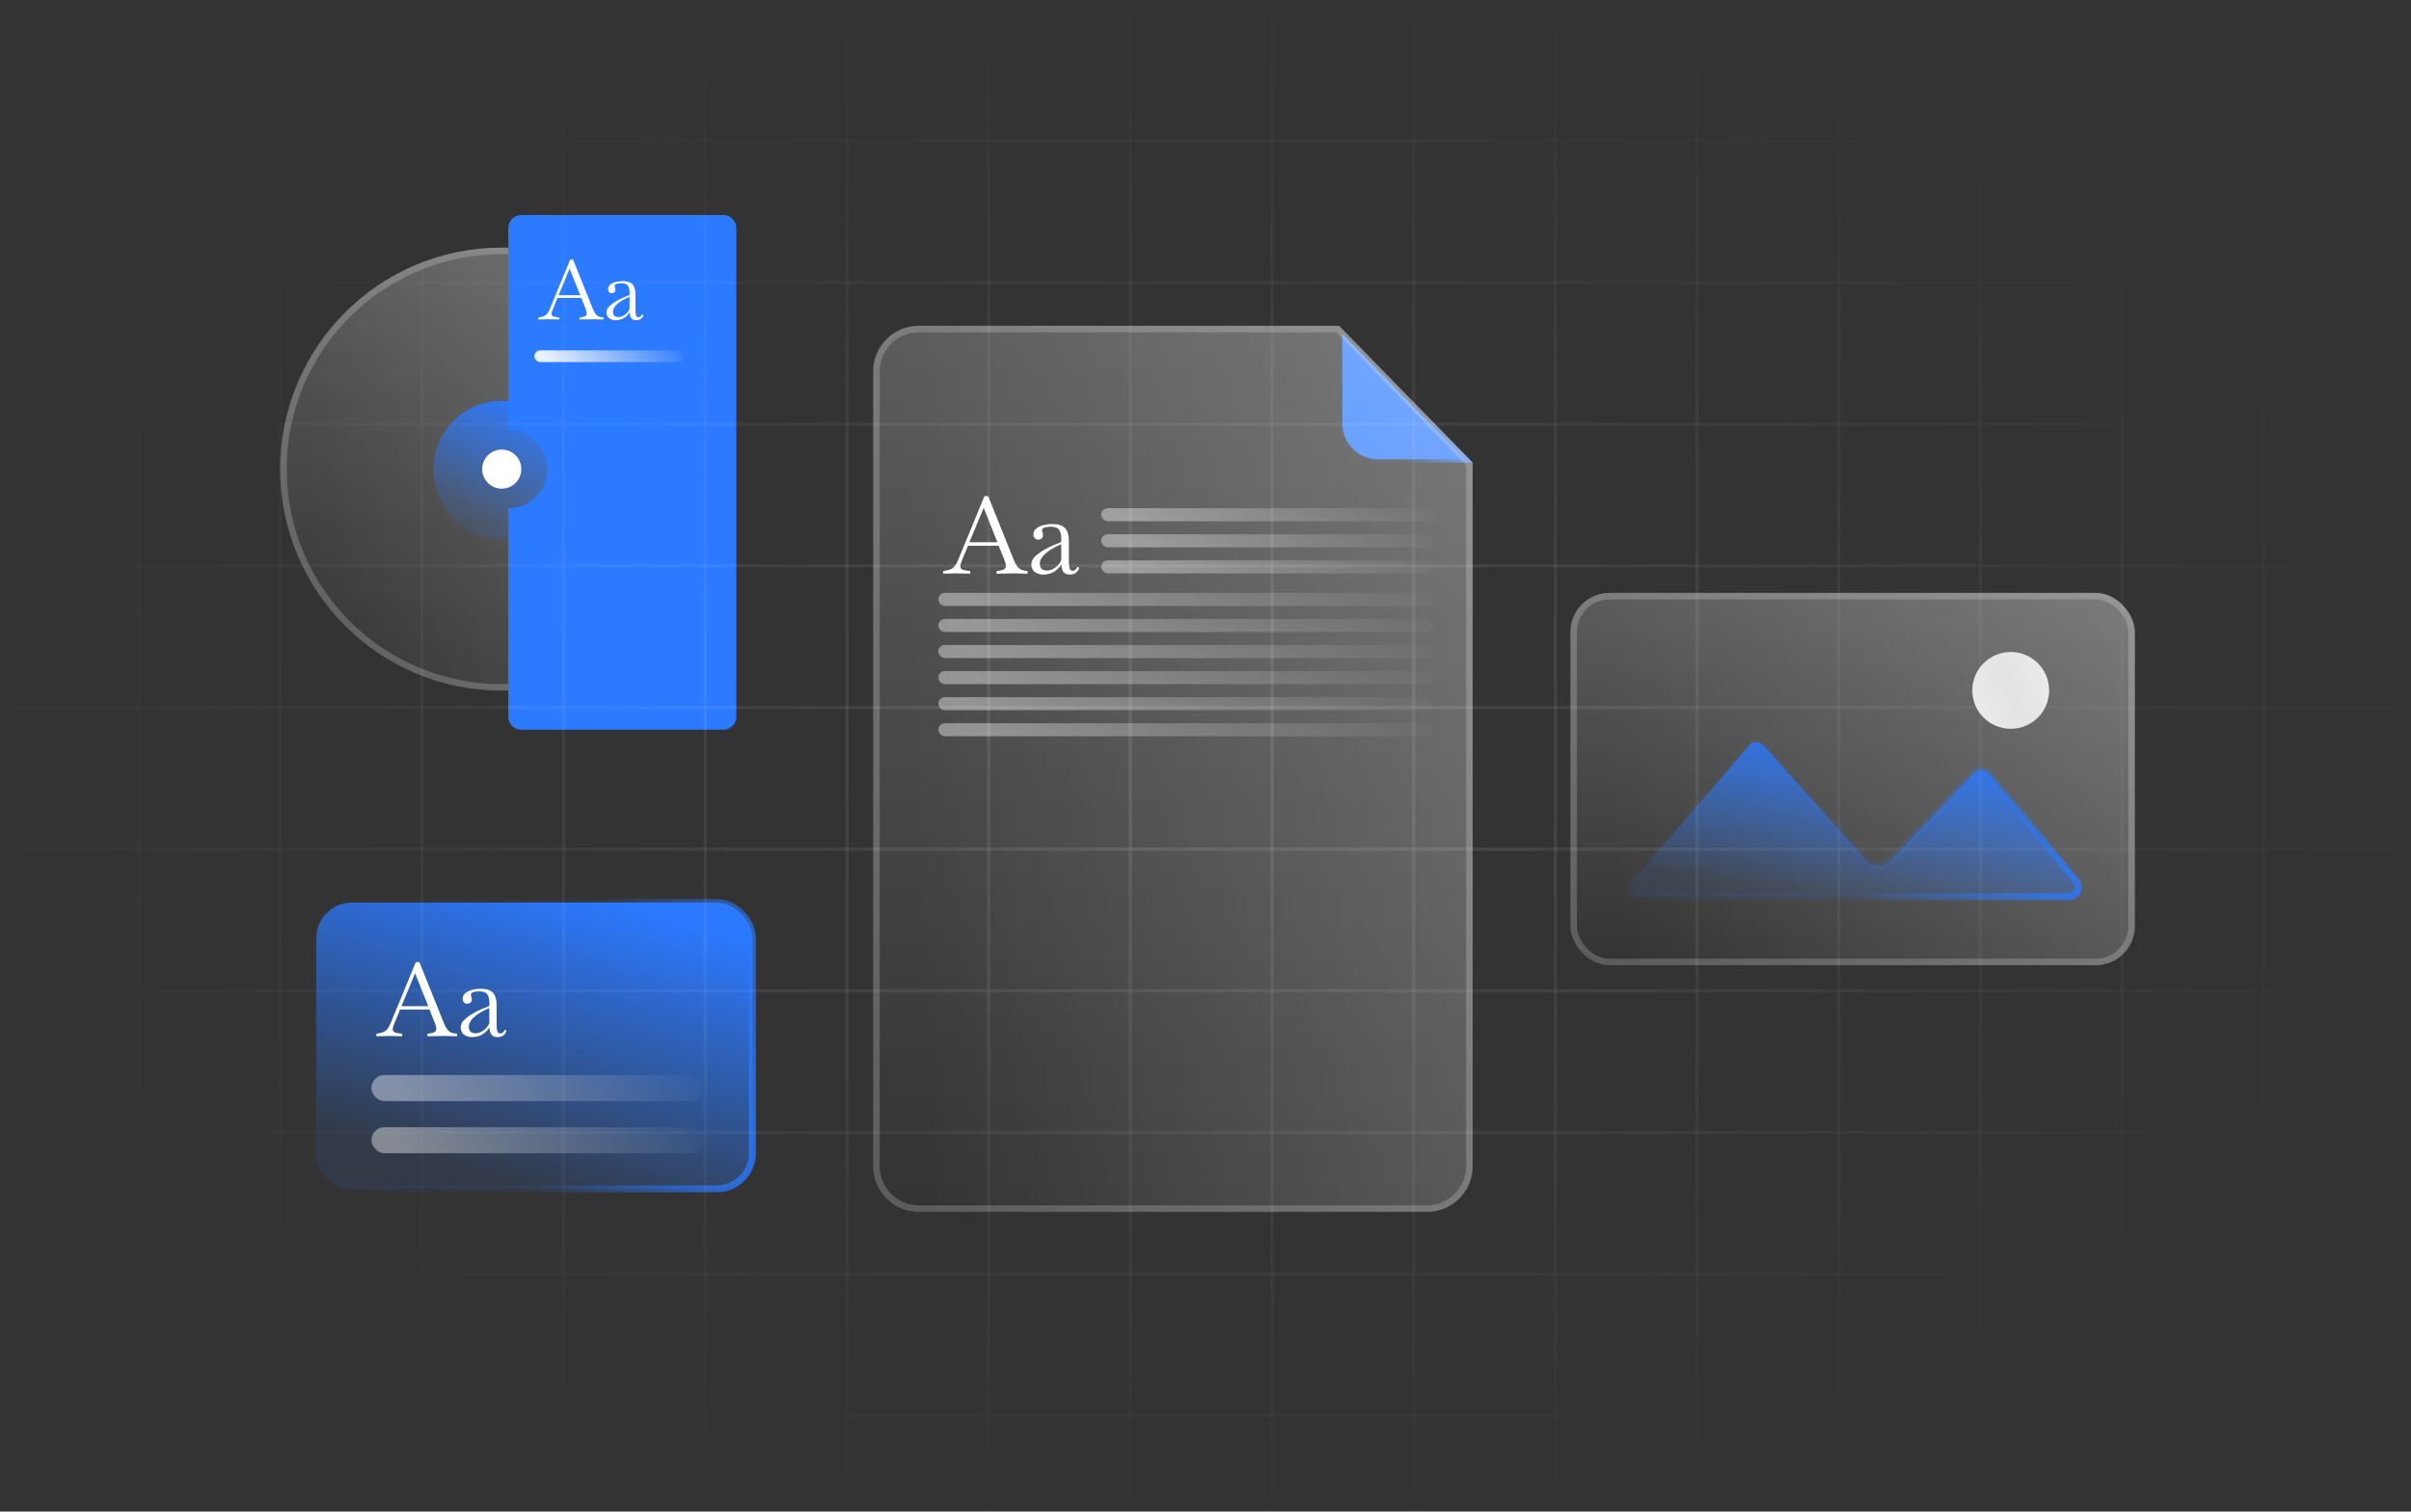 <svg xmlns="http://www.w3.org/2000/svg" width="370" height="232" viewBox="0 0 370 232" fill="none"><rect x="0" y="0" width="370" height="232" fill="#333333" stroke="none"/><rect x="169" y="86" width="51" height="2" rx="1" fill="url(#paint0_linear_2104_4407)" fill-opacity="0.4"></rect><path d="M206 65V51.228L224.813 70.5H211.5C208.462 70.5 206 68.038 206 65Z" fill="url(#paint1_linear_2104_4407)" stroke="url(#paint2_linear_2104_4407)"></path><rect x="169" y="78" width="51" height="2" rx="1" fill="url(#paint3_linear_2104_4407)" fill-opacity="0.4"></rect><rect x="144" y="91" width="76" height="2" rx="1" fill="url(#paint4_linear_2104_4407)" fill-opacity="0.4"></rect><rect x="144" y="103" width="76" height="2" rx="1" fill="url(#paint5_linear_2104_4407)" fill-opacity="0.4"></rect><rect x="169" y="82" width="51" height="2" rx="1" fill="url(#paint6_linear_2104_4407)" fill-opacity="0.4"></rect><rect x="144" y="95" width="76" height="2" rx="1" fill="url(#paint7_linear_2104_4407)" fill-opacity="0.4"></rect><rect x="144" y="107" width="76" height="2" rx="1" fill="url(#paint8_linear_2104_4407)" fill-opacity="0.4"></rect><rect x="144" y="99" width="76" height="2" rx="1" fill="url(#paint9_linear_2104_4407)" fill-opacity="0.4"></rect><rect x="144" y="111" width="76" height="2" rx="1" fill="url(#paint10_linear_2104_4407)" fill-opacity="0.4"></rect><path d="M144.75 88.05V87.633L144.9 87.616C145.289 87.56 145.607 87.483 145.851 87.382C146.107 87.282 146.324 87.121 146.503 86.898C146.692 86.664 146.87 86.347 147.037 85.947L151.077 76.147H151.645L155.585 85.947C155.807 86.492 156.046 86.893 156.302 87.149C156.558 87.404 156.909 87.555 157.354 87.599L157.688 87.633V88.05L155.618 88L152.947 88.05V87.633L153.281 87.599C153.67 87.555 153.948 87.471 154.115 87.349C154.282 87.227 154.366 87.054 154.366 86.831C154.366 86.609 154.288 86.308 154.132 85.93L153.264 83.76H148.556L147.654 85.93C147.577 86.13 147.51 86.314 147.454 86.481C147.399 86.637 147.371 86.776 147.371 86.898C147.371 87.11 147.46 87.271 147.638 87.382C147.827 87.494 148.133 87.566 148.556 87.599L148.89 87.633V88.05L146.77 88L144.75 88.05ZM148.773 83.225H153.064L150.96 77.933L148.773 83.225ZM160.128 88.184C159.593 88.184 159.148 88.05 158.792 87.783C158.447 87.505 158.274 87.121 158.274 86.631C158.274 86.141 158.491 85.707 158.926 85.329C159.36 84.939 159.866 84.589 160.445 84.277C160.879 84.032 161.313 83.821 161.747 83.643C162.181 83.465 162.554 83.314 162.866 83.192V82.658C162.866 82.046 162.749 81.589 162.515 81.289C162.292 80.988 161.864 80.838 161.229 80.838C160.929 80.838 160.634 80.877 160.345 80.955C160.055 81.033 159.911 81.177 159.911 81.389C159.911 81.433 159.916 81.483 159.927 81.539C159.949 81.595 159.966 81.65 159.977 81.706C160.033 81.851 160.061 82.001 160.061 82.157C160.061 82.368 159.983 82.535 159.827 82.658C159.682 82.769 159.504 82.825 159.293 82.825C159.092 82.825 158.926 82.752 158.792 82.608C158.658 82.452 158.592 82.268 158.592 82.057C158.592 81.656 158.742 81.339 159.042 81.105C159.354 80.86 159.732 80.688 160.178 80.587C160.623 80.476 161.051 80.421 161.463 80.421C162.354 80.421 163.005 80.626 163.416 81.038C163.828 81.45 164.034 82.123 164.034 83.058V86.063C164.034 86.553 164.068 86.931 164.134 87.199C164.212 87.466 164.379 87.599 164.635 87.599C164.802 87.599 164.947 87.538 165.069 87.416C165.192 87.293 165.275 87.16 165.32 87.015L165.62 87.132C165.531 87.455 165.37 87.711 165.136 87.9C164.913 88.089 164.602 88.184 164.201 88.184C163.711 88.184 163.372 88.044 163.183 87.766C163.005 87.477 162.905 87.099 162.882 86.631C162.571 87.132 162.175 87.516 161.697 87.783C161.218 88.05 160.695 88.184 160.128 88.184ZM159.577 86.547C159.577 86.859 159.666 87.11 159.844 87.299C160.033 87.477 160.306 87.566 160.662 87.566C160.985 87.566 161.291 87.488 161.58 87.332C161.881 87.176 162.142 86.982 162.365 86.748C162.587 86.503 162.754 86.242 162.866 85.963V83.526C162.498 83.682 162.12 83.865 161.73 84.077C161.352 84.277 160.996 84.505 160.662 84.761C160.339 85.017 160.077 85.295 159.877 85.596C159.677 85.885 159.577 86.203 159.577 86.547Z" fill="white"></path><path d="M141 186H219C222.866 186 226 182.866 226 179V71L205.5 50H141C137.134 50 134 53.134 134 57V179C134 182.866 137.134 186 141 186Z" fill="url(#paint11_linear_2104_4407)" fill-opacity="0.2"></path><path d="M141 186H219C222.866 186 226 182.866 226 179V71L205.5 50H141C137.134 50 134 53.134 134 57V179C134 182.866 137.134 186 141 186Z" fill="url(#paint12_linear_2104_4407)" fill-opacity="0.2"></path><path d="M219 185.5H141C137.41 185.5 134.5 182.59 134.5 179V57C134.5 53.41 137.41 50.5 141 50.5H205.289L225.5 71.204V179C225.5 182.59 222.59 185.5 219 185.5Z" stroke="white" stroke-opacity="0.2"></path><rect x="241" y="91" width="86.62" height="57.142" rx="6" fill="url(#paint13_linear_2104_4407)" fill-opacity="0.2"></rect><rect x="241" y="91" width="86.62" height="57.142" rx="6" fill="url(#paint14_linear_2104_4407)" fill-opacity="0.2"></rect><rect x="241.5" y="91.5" width="85.62" height="56.142" rx="5.5" stroke="white" stroke-opacity="0.2"></rect><circle cx="308.573" cy="105.966" r="5.896" fill="url(#paint15_radial_2104_4407)"></circle><path d="M250.581 135.209L268.422 114.398C269 113.723 270.041 113.713 270.633 114.376L286.372 132.03C287.353 133.13 289.062 133.163 290.085 132.102L302.97 118.725C303.579 118.092 304.605 118.133 305.163 118.813L318.631 135.233C319.417 136.192 318.735 137.633 317.496 137.633H251.696C250.442 137.633 249.765 136.162 250.581 135.209Z" fill="url(#paint16_linear_2104_4407)" stroke="url(#paint17_linear_2104_4407)" stroke-width="1.063"></path><rect x="48.531" y="138.531" width="66.937" height="43.937" rx="5.469" fill="url(#paint18_linear_2104_4407)" stroke="url(#paint19_linear_2104_4407)" stroke-width="1.063"></rect><path d="M57.76 159.048V158.649L57.904 158.633C58.277 158.579 58.58 158.505 58.815 158.409C59.059 158.313 59.267 158.159 59.438 157.946C59.618 157.722 59.789 157.419 59.949 157.035L63.814 147.66H64.357L68.126 157.035C68.339 157.557 68.568 157.941 68.813 158.185C69.058 158.43 69.394 158.574 69.819 158.617L70.139 158.649V159.048L68.158 159L65.603 159.048V158.649L65.922 158.617C66.295 158.574 66.561 158.494 66.721 158.377C66.881 158.26 66.96 158.095 66.96 157.882C66.96 157.669 66.886 157.381 66.737 157.019L65.906 154.943H61.402L60.54 157.019C60.465 157.211 60.401 157.387 60.348 157.547C60.295 157.696 60.268 157.829 60.268 157.946C60.268 158.148 60.353 158.303 60.524 158.409C60.705 158.516 60.998 158.585 61.402 158.617L61.721 158.649V159.048L59.693 159L57.76 159.048ZM61.61 154.432H65.715L63.702 149.369L61.61 154.432ZM72.473 159.176C71.962 159.176 71.536 159.048 71.195 158.792C70.865 158.526 70.7 158.159 70.7 157.69C70.7 157.222 70.907 156.806 71.323 156.444C71.738 156.072 72.222 155.736 72.776 155.438C73.192 155.204 73.607 155.002 74.022 154.831C74.437 154.661 74.794 154.517 75.092 154.4V153.889C75.092 153.303 74.98 152.867 74.757 152.579C74.544 152.292 74.134 152.148 73.527 152.148C73.239 152.148 72.957 152.185 72.68 152.26C72.403 152.334 72.265 152.473 72.265 152.675C72.265 152.718 72.27 152.766 72.281 152.819C72.302 152.872 72.318 152.925 72.329 152.978C72.382 153.117 72.409 153.261 72.409 153.41C72.409 153.612 72.334 153.772 72.185 153.889C72.047 153.995 71.876 154.049 71.674 154.049C71.482 154.049 71.323 153.979 71.195 153.841C71.067 153.692 71.003 153.516 71.003 153.314C71.003 152.931 71.147 152.627 71.434 152.403C71.733 152.169 72.095 152.004 72.521 151.908C72.947 151.802 73.356 151.749 73.751 151.749C74.602 151.749 75.225 151.946 75.619 152.34C76.013 152.734 76.21 153.378 76.21 154.272V157.147C76.21 157.616 76.242 157.978 76.306 158.233C76.381 158.489 76.54 158.617 76.785 158.617C76.945 158.617 77.083 158.558 77.201 158.441C77.318 158.324 77.397 158.196 77.44 158.058L77.728 158.169C77.642 158.478 77.488 158.723 77.264 158.904C77.051 159.085 76.753 159.176 76.37 159.176C75.901 159.176 75.577 159.043 75.396 158.776C75.225 158.5 75.129 158.137 75.108 157.69C74.81 158.169 74.432 158.537 73.974 158.792C73.516 159.048 73.016 159.176 72.473 159.176ZM71.946 157.61C71.946 157.909 72.031 158.148 72.201 158.329C72.382 158.5 72.643 158.585 72.984 158.585C73.293 158.585 73.585 158.51 73.862 158.361C74.15 158.212 74.4 158.026 74.613 157.802C74.826 157.568 74.986 157.318 75.092 157.051V154.719C74.741 154.869 74.379 155.044 74.006 155.247C73.644 155.438 73.303 155.656 72.984 155.901C72.675 156.146 72.425 156.412 72.233 156.7C72.041 156.977 71.946 157.28 71.946 157.61Z" fill="white"></path><rect x="57" y="165" width="51" height="4" rx="2" fill="url(#paint20_linear_2104_4407)" fill-opacity="0.4"></rect><rect x="57" y="173" width="51" height="4" rx="2" fill="url(#paint21_linear_2104_4407)" fill-opacity="0.4"></rect><circle cx="77" cy="72" r="34" fill="url(#paint22_linear_2104_4407)" fill-opacity="0.2"></circle><circle cx="77" cy="72" r="34" fill="url(#paint23_linear_2104_4407)" fill-opacity="0.2"></circle><circle cx="77" cy="72" r="33.5" stroke="white" stroke-opacity="0.2"></circle><circle cx="77" cy="72" r="10.469" fill="url(#paint24_linear_2104_4407)" stroke="url(#paint25_linear_2104_4407)" stroke-width="1.063"></circle><circle cx="77" cy="72" r="3" fill="white"></circle><path fill-rule="evenodd" clip-rule="evenodd" d="M80 33C78.895 33 78 33.895 78 35V66C81.314 66 84 68.686 84 72C84 75.314 81.314 78 78 78V110C78 111.105 78.895 112 80 112H111C112.105 112 113 111.105 113 110V35C113 33.895 112.105 33 111 33H80Z" fill="#2C7AFF"></path><path d="M82.615 49.039V48.716L82.731 48.703C83.032 48.66 83.277 48.6 83.466 48.523C83.664 48.445 83.832 48.321 83.97 48.149C84.116 47.968 84.254 47.723 84.382 47.413L87.504 39.84H87.943L90.988 47.413C91.16 47.835 91.344 48.144 91.542 48.342C91.74 48.54 92.011 48.656 92.355 48.69L92.613 48.716V49.039L91.013 49L88.949 49.039V48.716L89.207 48.69C89.508 48.656 89.723 48.592 89.852 48.497C89.981 48.402 90.046 48.269 90.046 48.097C90.046 47.925 89.986 47.693 89.865 47.4L89.194 45.723H85.556L84.86 47.4C84.8 47.555 84.748 47.697 84.705 47.826C84.662 47.946 84.641 48.054 84.641 48.149C84.641 48.312 84.709 48.437 84.847 48.523C84.993 48.609 85.23 48.665 85.556 48.69L85.814 48.716V49.039L84.176 49L82.615 49.039ZM85.724 45.31H89.04L87.414 41.221L85.724 45.31ZM94.498 49.142C94.085 49.142 93.741 49.039 93.466 48.832C93.199 48.617 93.066 48.321 93.066 47.942C93.066 47.564 93.234 47.228 93.569 46.936C93.905 46.635 94.296 46.364 94.743 46.123C95.079 45.934 95.414 45.77 95.749 45.633C96.085 45.495 96.373 45.379 96.614 45.285V44.872C96.614 44.399 96.523 44.046 96.343 43.814C96.171 43.582 95.84 43.466 95.35 43.466C95.117 43.466 94.889 43.496 94.666 43.556C94.442 43.616 94.33 43.728 94.33 43.891C94.33 43.926 94.335 43.964 94.343 44.008C94.361 44.05 94.373 44.093 94.382 44.136C94.425 44.248 94.447 44.364 94.447 44.485C94.447 44.648 94.386 44.777 94.266 44.872C94.154 44.958 94.016 45.001 93.853 45.001C93.698 45.001 93.569 44.945 93.466 44.833C93.363 44.713 93.311 44.571 93.311 44.407C93.311 44.098 93.427 43.853 93.659 43.672C93.9 43.483 94.193 43.349 94.537 43.272C94.881 43.186 95.212 43.143 95.53 43.143C96.218 43.143 96.721 43.302 97.04 43.62C97.358 43.939 97.517 44.459 97.517 45.181V47.504C97.517 47.882 97.543 48.174 97.594 48.381C97.654 48.587 97.784 48.69 97.981 48.69C98.11 48.69 98.222 48.643 98.317 48.548C98.411 48.454 98.476 48.351 98.51 48.239L98.742 48.329C98.674 48.579 98.549 48.776 98.368 48.923C98.196 49.069 97.956 49.142 97.646 49.142C97.267 49.142 97.005 49.034 96.859 48.819C96.721 48.596 96.644 48.303 96.627 47.942C96.386 48.329 96.081 48.626 95.711 48.832C95.341 49.039 94.937 49.142 94.498 49.142ZM94.072 47.878C94.072 48.118 94.141 48.312 94.279 48.458C94.425 48.596 94.636 48.665 94.911 48.665C95.16 48.665 95.397 48.604 95.62 48.484C95.853 48.364 96.055 48.213 96.227 48.032C96.399 47.843 96.528 47.641 96.614 47.426V45.543C96.33 45.663 96.038 45.805 95.737 45.968C95.444 46.123 95.169 46.3 94.911 46.497C94.662 46.695 94.459 46.91 94.305 47.142C94.15 47.366 94.072 47.611 94.072 47.878Z" fill="white"></path><rect x="82" y="53.769" width="23" height="1.804" rx="0.902" fill="url(#paint26_linear_2104_4407)" fill-opacity="0.9"></rect><mask id="mask0_2104_4407" style="mask-type:alpha" maskUnits="userSpaceOnUse" x="0" y="0" width="370" height="232"><rect width="370" height="232" rx="24" fill="url(#paint27_radial_2104_4407)"></rect></mask><g mask="url(#mask0_2104_4407)"><g opacity="0.4"><line x1="-239.869" y1="-0.117" x2="455.87" y2="-0.117" stroke="#F2F2F2" stroke-opacity="0.3" stroke-width="0.483"></line><line x1="-239.869" y1="21.625" x2="455.87" y2="21.625" stroke="#F2F2F2" stroke-opacity="0.3" stroke-width="0.483"></line><line x1="-239.869" y1="43.367" x2="455.87" y2="43.367" stroke="#F2F2F2" stroke-opacity="0.3" stroke-width="0.483"></line><line x1="-239.869" y1="65.109" x2="455.87" y2="65.109" stroke="#F2F2F2" stroke-opacity="0.3" stroke-width="0.483"></line><line x1="-239.869" y1="86.85" x2="455.87" y2="86.85" stroke="#F2F2F2" stroke-opacity="0.3" stroke-width="0.483"></line><line x1="-239.869" y1="108.592" x2="455.87" y2="108.592" stroke="#F2F2F2" stroke-opacity="0.3" stroke-width="0.483"></line><line x1="-239.869" y1="130.334" x2="455.87" y2="130.334" stroke="#F2F2F2" stroke-opacity="0.3" stroke-width="0.483"></line><line x1="-239.869" y1="152.076" x2="455.87" y2="152.076" stroke="#F2F2F2" stroke-opacity="0.3" stroke-width="0.483"></line><line x1="-239.869" y1="173.818" x2="455.87" y2="173.818" stroke="#F2F2F2" stroke-opacity="0.3" stroke-width="0.483"></line><line x1="-239.869" y1="195.56" x2="455.87" y2="195.56" stroke="#F2F2F2" stroke-opacity="0.3" stroke-width="0.483"></line><line x1="-239.869" y1="217.301" x2="455.87" y2="217.301" stroke="#F2F2F2" stroke-opacity="0.3" stroke-width="0.483"></line><line x1="21.275" y1="-68" x2="21.275" y2="265.375" stroke="#F2F2F2" stroke-opacity="0.3" stroke-width="0.483"></line><line x1="43.017" y1="-68" x2="43.017" y2="265.375" stroke="#F2F2F2" stroke-opacity="0.3" stroke-width="0.483"></line><line x1="64.759" y1="-68" x2="64.759" y2="265.375" stroke="#F2F2F2" stroke-opacity="0.3" stroke-width="0.483"></line><line x1="86.5" y1="-68" x2="86.5" y2="265.375" stroke="#F2F2F2" stroke-opacity="0.3" stroke-width="0.483"></line><line x1="108.243" y1="-68" x2="108.243" y2="265.375" stroke="#F2F2F2" stroke-opacity="0.3" stroke-width="0.483"></line><line x1="129.985" y1="-68" x2="129.985" y2="265.375" stroke="#F2F2F2" stroke-opacity="0.3" stroke-width="0.483"></line><line x1="151.726" y1="-68" x2="151.726" y2="265.375" stroke="#F2F2F2" stroke-opacity="0.3" stroke-width="0.483"></line><line x1="173.468" y1="-68" x2="173.468" y2="265.375" stroke="#F2F2F2" stroke-opacity="0.3" stroke-width="0.483"></line><line x1="195.21" y1="-68" x2="195.21" y2="265.375" stroke="#F2F2F2" stroke-opacity="0.3" stroke-width="0.483"></line><line x1="216.952" y1="-68" x2="216.952" y2="265.375" stroke="#F2F2F2" stroke-opacity="0.3" stroke-width="0.483"></line><line x1="238.694" y1="-68" x2="238.694" y2="265.375" stroke="#F2F2F2" stroke-opacity="0.3" stroke-width="0.483"></line><line x1="260.436" y1="-68" x2="260.436" y2="265.375" stroke="#F2F2F2" stroke-opacity="0.3" stroke-width="0.483"></line><line x1="282.177" y1="-68" x2="282.177" y2="265.375" stroke="#F2F2F2" stroke-opacity="0.3" stroke-width="0.483"></line><line x1="303.919" y1="-68" x2="303.919" y2="265.375" stroke="#F2F2F2" stroke-opacity="0.3" stroke-width="0.483"></line><line x1="325.661" y1="-68" x2="325.661" y2="265.375" stroke="#F2F2F2" stroke-opacity="0.3" stroke-width="0.483"></line><line x1="347.403" y1="-68" x2="347.403" y2="265.375" stroke="#F2F2F2" stroke-opacity="0.3" stroke-width="0.483"></line><line x1="369.145" y1="-68" x2="369.145" y2="265.375" stroke="#F2F2F2" stroke-opacity="0.3" stroke-width="0.483"></line></g></g><defs><linearGradient id="paint0_linear_2104_4407" x1="221.078" y1="86" x2="205.03" y2="109.377" gradientUnits="userSpaceOnUse"><stop stop-color="white" stop-opacity="0"></stop><stop offset="1" stop-color="white"></stop></linearGradient><linearGradient id="paint1_linear_2104_4407" x1="223.158" y1="51.902" x2="214.67" y2="70.507" gradientUnits="userSpaceOnUse"><stop stop-color="#2B79FF"></stop><stop offset="1" stop-color="#2B79FF"></stop></linearGradient><linearGradient id="paint2_linear_2104_4407" x1="227.951" y1="71.668" x2="202.906" y2="68.5" gradientUnits="userSpaceOnUse"><stop stop-color="#2B79FF"></stop><stop offset="0.475" stop-color="#2B79FF" stop-opacity="0.085"></stop><stop offset="1" stop-color="#2B79FF" stop-opacity="0"></stop></linearGradient><linearGradient id="paint3_linear_2104_4407" x1="221.078" y1="78" x2="205.03" y2="101.377" gradientUnits="userSpaceOnUse"><stop stop-color="white" stop-opacity="0"></stop><stop offset="1" stop-color="white"></stop></linearGradient><linearGradient id="paint4_linear_2104_4407" x1="221.607" y1="91" x2="208.536" y2="119.372" gradientUnits="userSpaceOnUse"><stop stop-color="white" stop-opacity="0"></stop><stop offset="1" stop-color="white"></stop></linearGradient><linearGradient id="paint5_linear_2104_4407" x1="221.607" y1="103" x2="208.536" y2="131.372" gradientUnits="userSpaceOnUse"><stop stop-color="white" stop-opacity="0"></stop><stop offset="1" stop-color="white"></stop></linearGradient><linearGradient id="paint6_linear_2104_4407" x1="221.078" y1="82" x2="205.03" y2="105.377" gradientUnits="userSpaceOnUse"><stop stop-color="white" stop-opacity="0"></stop><stop offset="1" stop-color="white"></stop></linearGradient><linearGradient id="paint7_linear_2104_4407" x1="221.607" y1="95" x2="208.536" y2="123.372" gradientUnits="userSpaceOnUse"><stop stop-color="white" stop-opacity="0"></stop><stop offset="1" stop-color="white"></stop></linearGradient><linearGradient id="paint8_linear_2104_4407" x1="221.607" y1="107" x2="208.536" y2="135.372" gradientUnits="userSpaceOnUse"><stop stop-color="white" stop-opacity="0"></stop><stop offset="1" stop-color="white"></stop></linearGradient><linearGradient id="paint9_linear_2104_4407" x1="221.607" y1="99" x2="208.536" y2="127.372" gradientUnits="userSpaceOnUse"><stop stop-color="white" stop-opacity="0"></stop><stop offset="1" stop-color="white"></stop></linearGradient><linearGradient id="paint10_linear_2104_4407" x1="221.607" y1="111" x2="208.536" y2="139.372" gradientUnits="userSpaceOnUse"><stop stop-color="white" stop-opacity="0"></stop><stop offset="1" stop-color="white"></stop></linearGradient><linearGradient id="paint11_linear_2104_4407" x1="180" y1="50" x2="180" y2="186" gradientUnits="userSpaceOnUse"><stop stop-color="white"></stop><stop offset="1" stop-color="white" stop-opacity="0"></stop></linearGradient><linearGradient id="paint12_linear_2104_4407" x1="227.945" y1="50" x2="137.704" y2="53.487" gradientUnits="userSpaceOnUse"><stop stop-color="white"></stop><stop offset="1" stop-color="white" stop-opacity="0"></stop></linearGradient><linearGradient id="paint13_linear_2104_4407" x1="284.31" y1="91" x2="284.31" y2="148.142" gradientUnits="userSpaceOnUse"><stop stop-color="white"></stop><stop offset="1" stop-color="white" stop-opacity="0"></stop></linearGradient><linearGradient id="paint14_linear_2104_4407" x1="329.451" y1="91" x2="244.994" y2="98.313" gradientUnits="userSpaceOnUse"><stop stop-color="white"></stop><stop offset="1" stop-color="white" stop-opacity="0"></stop></linearGradient><radialGradient id="paint15_radial_2104_4407" cx="0" cy="0" r="1" gradientUnits="userSpaceOnUse" gradientTransform="translate(308.5 106) rotate(158.875) scale(23.585 218.559)"><stop stop-color="#E3E3E3"></stop><stop offset="1" stop-color="white"></stop></radialGradient><linearGradient id="paint16_linear_2104_4407" x1="311.414" y1="114.657" x2="307.231" y2="141.678" gradientUnits="userSpaceOnUse"><stop stop-color="#2B79FF"></stop><stop offset="1" stop-color="#2B79FF" stop-opacity="0.1"></stop></linearGradient><linearGradient id="paint17_linear_2104_4407" x1="328.8" y1="138.987" x2="247.751" y2="108.765" gradientUnits="userSpaceOnUse"><stop stop-color="#2B79FF"></stop><stop offset="0.475" stop-color="#2B79FF" stop-opacity="0.085"></stop><stop offset="1" stop-color="#2B79FF" stop-opacity="0"></stop></linearGradient><linearGradient id="paint18_linear_2104_4407" x1="106.574" y1="142.076" x2="93.513" y2="186.393" gradientUnits="userSpaceOnUse"><stop stop-color="#2B79FF"></stop><stop offset="1" stop-color="#2B79FF" stop-opacity="0.1"></stop></linearGradient><linearGradient id="paint19_linear_2104_4407" x1="122.471" y1="184.432" x2="41.183" y2="168.512" gradientUnits="userSpaceOnUse"><stop stop-color="#2B79FF"></stop><stop offset="0.475" stop-color="#2B79FF" stop-opacity="0.085"></stop><stop offset="1" stop-color="#2B79FF" stop-opacity="0"></stop></linearGradient><linearGradient id="paint20_linear_2104_4407" x1="109.078" y1="165" x2="76.343" y2="188.842" gradientUnits="userSpaceOnUse"><stop stop-color="white" stop-opacity="0"></stop><stop offset="1" stop-color="white"></stop></linearGradient><linearGradient id="paint21_linear_2104_4407" x1="109.078" y1="173" x2="76.343" y2="196.842" gradientUnits="userSpaceOnUse"><stop stop-color="white" stop-opacity="0"></stop><stop offset="1" stop-color="white"></stop></linearGradient><linearGradient id="paint22_linear_2104_4407" x1="77" y1="38" x2="77" y2="106" gradientUnits="userSpaceOnUse"><stop stop-color="white"></stop><stop offset="1" stop-color="white" stop-opacity="0"></stop></linearGradient><linearGradient id="paint23_linear_2104_4407" x1="112.438" y1="38" x2="45.855" y2="41.803" gradientUnits="userSpaceOnUse"><stop stop-color="white"></stop><stop offset="1" stop-color="white" stop-opacity="0"></stop></linearGradient><linearGradient id="paint24_linear_2104_4407" x1="84.951" y1="62.993" x2="76.199" y2="82.643" gradientUnits="userSpaceOnUse"><stop stop-color="#2B79FF"></stop><stop offset="1" stop-color="#2B79FF" stop-opacity="0.1"></stop></linearGradient><linearGradient id="paint25_linear_2104_4407" x1="90.094" y1="83.7" x2="63.237" y2="80.219" gradientUnits="userSpaceOnUse"><stop stop-color="#2B79FF"></stop><stop offset="0.475" stop-color="#2B79FF" stop-opacity="0.085"></stop><stop offset="1" stop-color="#2B79FF" stop-opacity="0"></stop></linearGradient><linearGradient id="paint26_linear_2104_4407" x1="105.486" y1="53.769" x2="90.723" y2="64.522" gradientUnits="userSpaceOnUse"><stop stop-color="white" stop-opacity="0"></stop><stop offset="1" stop-color="white"></stop></linearGradient><radialGradient id="paint27_radial_2104_4407" cx="0" cy="0" r="1" gradientUnits="userSpaceOnUse" gradientTransform="translate(185 116) rotate(90) scale(121.5 193.772)"><stop stop-color="white"></stop><stop offset="1" stop-color="white" stop-opacity="0"></stop></radialGradient></defs></svg>